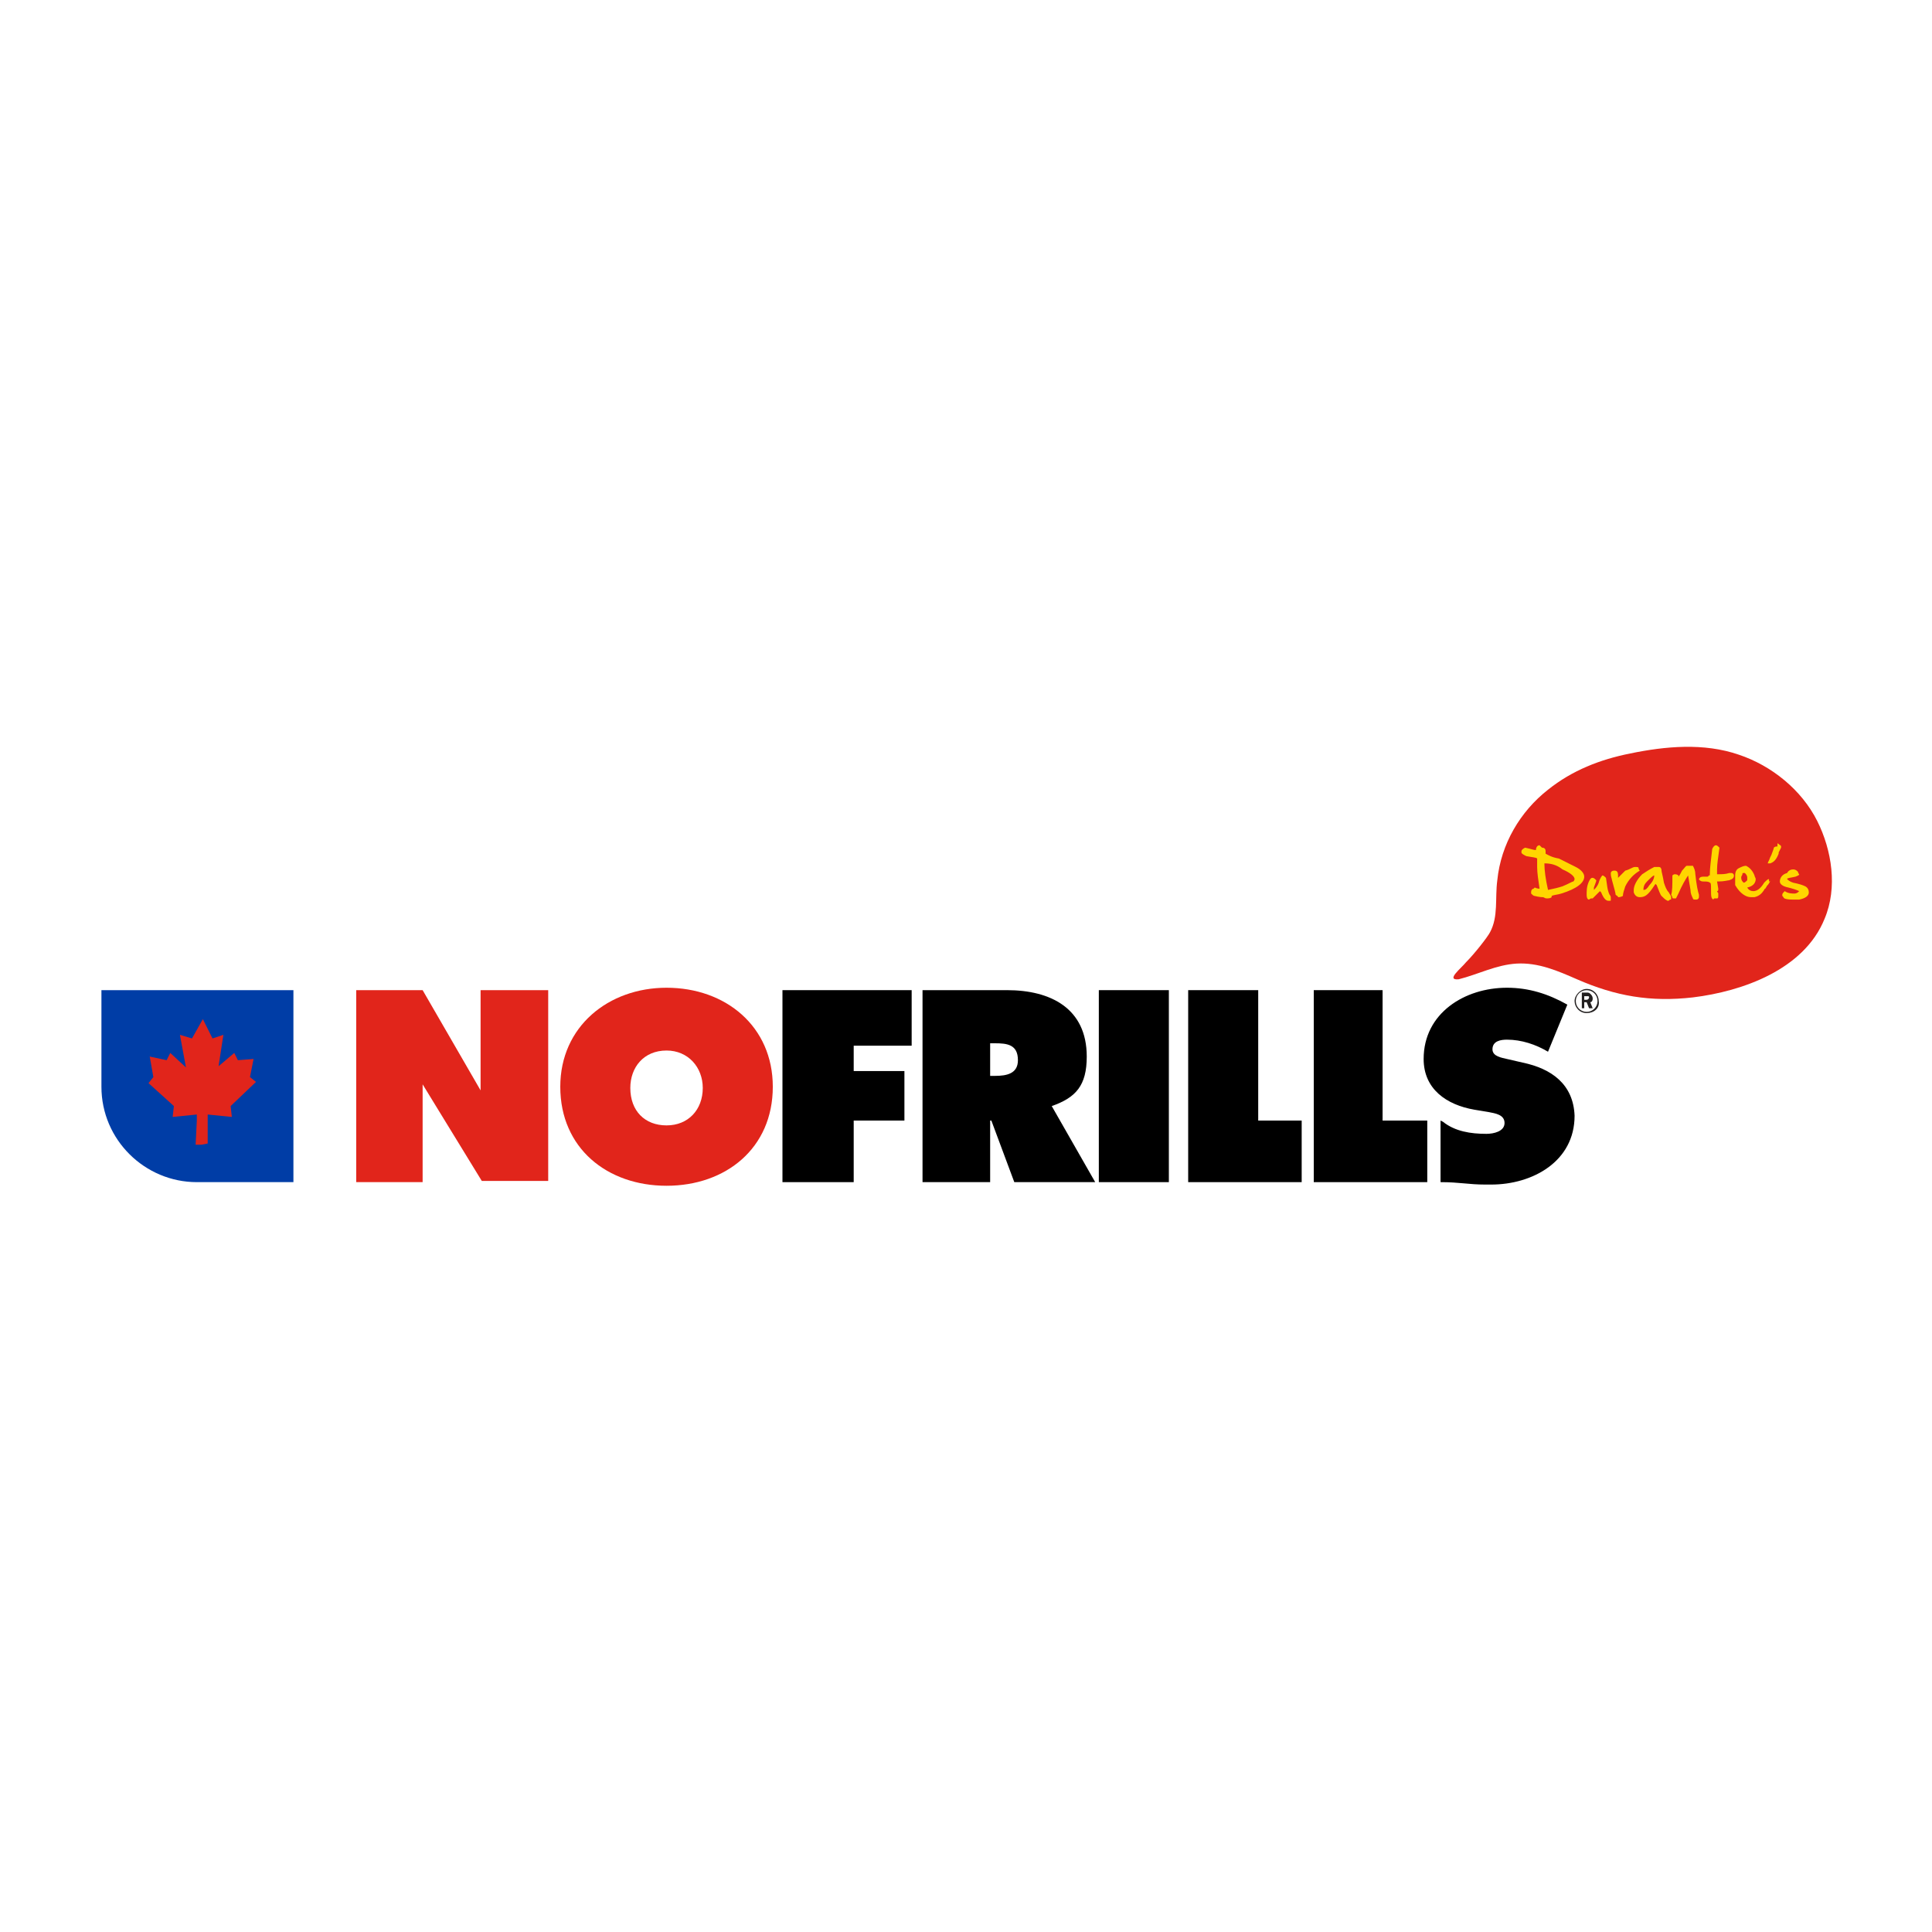 <?xml version="1.0" encoding="utf-8"?>
<!-- Generator: Adobe Illustrator 23.0.4, SVG Export Plug-In . SVG Version: 6.00 Build 0)  -->
<svg version="1.1" id="Layer_1" xmlns="http://www.w3.org/2000/svg" xmlns:xlink="http://www.w3.org/1999/xlink" x="0px" y="0px"
	 viewBox="0 0 160 160" style="enable-background:new 0 0 160 160;" xml:space="preserve">
<style type="text/css">
	.st0{fill:#E1251B;}
	.st1{fill:#003DA6;}
	.st2{fill:#221F1F;}
	.st3{fill:#FFD600;}
</style>
<g>
	<path class="st0" d="M121.4,79.7c0.7-0.7,1.8-2.1,2-2.5c0.7-1.3,0.4-2.8,0.6-4.3c0.3-3,1.9-5.7,4.2-7.5c2-1.6,4.3-2.5,6.8-3
		c2.9-0.6,6.1-0.9,9,0.1c2.7,0.9,5.2,2.9,6.5,5.5c1.2,2.4,1.7,5.5,0.6,8.1c-1.7,4.2-6.8,6-10.9,6.5c-3.5,0.4-6.4-0.1-9.6-1.5
		c-1.6-0.7-3.2-1.4-5-1.3c-1.7,0.1-3.2,0.9-4.8,1.3C119.7,81.2,121,80.2,121.4,79.7"/>
	<g>
		<g>
			<g>
				<path class="st1" d="M16.6,87.4"/>
				<path class="st1" d="M24.3,82h-8.2H8.4V90c0,4.4,3.6,7.9,7.9,7.9h8V82L24.3,82z"/>
			</g>
		</g>
	</g>
	<g>
		<polygon class="st0" points="19.7,87.8 21,87.7 20.7,89.2 21.2,89.6 19.1,91.6 19.2,92.5 17.2,92.3 17.2,92.8 17.2,94.7 
			16.7,94.8 16.2,94.8 16.3,92.8 16.3,92.3 14.3,92.5 14.4,91.6 12.3,89.7 12.7,89.2 12.4,87.5 13.8,87.8 14.1,87.2 15.4,88.4 
			14.9,85.7 15.9,86 16.8,84.4 17.6,86 18.5,85.7 18.1,88.3 19.4,87.2 		"/>
	</g>
	<polygon points="64.8,82 75.5,82 75.5,86.6 70.7,86.6 70.7,88.7 74.9,88.7 74.9,92.8 70.7,92.8 70.7,97.9 64.8,97.9 	"/>
	<rect x="91" y="82" width="5.8" height="15.9"/>
	<path d="M87.1,91.6c2-0.7,2.9-1.7,2.9-4.1c0-4-3-5.5-6.6-5.5h-7v15.9H82v-5.1h0.1l1.9,5.1h6.7L87.1,91.6z M82.4,89.1H82v-2.7h0.4
		c1,0,1.9,0.1,1.9,1.4C84.3,88.9,83.4,89.1,82.4,89.1z"/>
	<polygon points="107.8,92.8 104.2,92.8 104.2,82 98.4,82 98.4,97.9 107.8,97.9 	"/>
	<path d="M126.1,88l-1.3-0.3c-0.4-0.1-1.2-0.2-1.2-0.8c0-0.7,0.7-0.8,1.2-0.8c1.2,0,2.4,0.4,3.4,1l1.6-3.9c-1.6-0.9-3.2-1.4-5-1.4
		c-3.5,0-6.9,2.1-6.9,5.9c0,2.5,1.9,3.8,4.2,4.2l1.2,0.2c0.5,0.1,1.3,0.2,1.3,0.9c0,0.7-0.9,0.9-1.5,0.9c-1.3,0-2.6-0.2-3.6-1
		l-0.2-0.1v5.1c1.6,0,2.3,0.2,3.7,0.2l0,0c0.2,0,0.3,0,0.5,0c3.4,0,6.9-1.9,6.9-5.7C130.3,89.8,128.5,88.5,126.1,88"/>
	<polygon points="118.2,92.8 114.5,92.8 114.5,82 108.8,82 108.8,97.9 118.2,97.9 	"/>
	<path class="st0" d="M55.2,81.8c-4.8,0-8.8,3.2-8.8,8.2c0,5.1,3.9,8.2,8.8,8.2c4.9,0,8.8-3.1,8.8-8.2C64,85,60.1,81.8,55.2,81.8z
		 M55.2,93.2c-1.8,0-3-1.2-3-3.1c0-1.7,1.1-3.1,3-3.1c1.8,0,3,1.4,3,3.1C58.2,91.9,57,93.2,55.2,93.2z"/>
	<path class="st0" d="M39.8,82v2.8h0v5.5L35,82h-5.5v15.9h5.5v-5.2c0,0,0-0.1,0-0.1v-2.8l4.9,8h5.5V82H39.8z"/>
	<g>
		<path class="st2" d="M131.4,83.9c-0.6,0-1-0.5-1-1s0.5-1,1-1c0.6,0,1,0.5,1,1C132.5,83.5,132,83.9,131.4,83.9z M131.4,82
			c-0.5,0-0.9,0.4-0.9,0.9c0,0.5,0.4,0.9,0.9,0.9c0.5,0,0.9-0.4,0.9-0.9C132.3,82.4,131.9,82,131.4,82z M131.6,83.5l-0.2-0.5h-0.2
			l0,0.5H131v-1.3h0.4c0.1,0,0.2,0,0.3,0.1c0.1,0.1,0.2,0.2,0.2,0.4c0,0.2-0.1,0.3-0.2,0.3l0.2,0.5H131.6z M131.4,82.5h-0.2v0.3h0.2
			c0.1,0,0.2-0.1,0.2-0.2C131.6,82.5,131.6,82.5,131.4,82.5z"/>
	</g>
	<g>
		<path class="st3" d="M127.7,70.2c0.2,0,0.3,0.1,0.3,0.3v0c0,0,0,0.1,0,0.2c0.2,0.1,0.5,0.3,1.1,0.4l1.4,0.7
			c0.4,0.2,0.7,0.5,0.7,0.8v0c0,0.5-0.6,1-1.9,1.4c-0.3,0.1-0.6,0.1-0.8,0.2l0,0.1c0,0-0.1,0.1-0.3,0.1l-0.1,0c-0.1,0-0.1,0-0.3-0.1
			c-0.1,0-0.3,0-0.7-0.1c-0.1,0-0.2-0.1-0.3-0.2l0-0.1c0-0.2,0.1-0.3,0.2-0.3l0.1-0.1c0.2,0.1,0.4,0.1,0.4,0.1h0
			c-0.1-0.7-0.2-1.3-0.2-1.8c0-0.2,0-0.5,0-0.7c-0.1-0.1-0.4-0.1-0.9-0.2c-0.2-0.1-0.4-0.2-0.4-0.3v-0.1c0-0.1,0.1-0.2,0.3-0.3l0,0
			c0.5,0.1,0.7,0.2,0.9,0.2v0c0-0.2,0.1-0.4,0.3-0.4L127.7,70.2z M127.9,71.5c0,0.6,0.1,1.3,0.3,2.2h0c0.5-0.1,0.9-0.2,1.2-0.3
			c0.5-0.2,0.8-0.4,0.9-0.4c0.1-0.1,0.1-0.2,0.1-0.2v0c0-0.2-0.3-0.5-1-0.8C128.9,71.6,128.4,71.5,127.9,71.5L127.9,71.5L127.9,71.5
			z"/>
		<path class="st3" d="M132.7,72.5c0.1,0,0.2,0.1,0.3,0.2c0.1,0.6,0.1,1,0.3,1.4c0.1,0.1,0.1,0.2,0.1,0.3v0.1c0,0.1,0,0.1-0.1,0.1
			h-0.1c-0.2,0-0.4-0.2-0.6-0.7l-0.1-0.1c-0.3,0.3-0.5,0.5-0.6,0.6l-0.1,0c0,0-0.1,0-0.2,0.1l0,0c-0.1,0-0.2-0.1-0.2-0.4l0-0.1v-0.1
			c0-0.4,0.1-0.8,0.3-1.1c0.1-0.1,0.1-0.1,0.2-0.1c0.1,0,0.2,0.1,0.3,0.2c0,0.1-0.1,0.3-0.2,0.6c0,0.1,0,0.1,0,0.2v0
			c0.1-0.1,0.3-0.3,0.4-0.6c0.1-0.4,0.3-0.6,0.3-0.6L132.7,72.5z"/>
		<path class="st3" d="M135.4,71.8c0.2,0,0.3,0,0.3,0.1c0,0.1,0.1,0.2,0.1,0.2v0c-0.5,0.3-0.9,0.7-1.2,1.3c-0.1,0.3-0.2,0.6-0.2,0.8
			c-0.2,0.1-0.3,0.1-0.4,0.1c0-0.1-0.1-0.1-0.2-0.2c0-0.1-0.1-0.5-0.3-1.2c0-0.1-0.1-0.3-0.1-0.5v-0.1c0-0.1,0.1-0.2,0.3-0.2h0
			c0.2,0,0.3,0.1,0.3,0.4l0,0.2c0.1-0.1,0.3-0.3,0.6-0.6C135,72,135.2,71.8,135.4,71.8L135.4,71.8z"/>
		<path class="st3" d="M137.4,71.8c0.1,0,0.2,0.1,0.2,0.3c0,0.1,0.1,0.4,0.2,1c0.1,0.3,0.2,0.6,0.4,0.8c0.1,0.2,0.2,0.3,0.2,0.4v0.1
			c0,0.1,0,0.1-0.1,0.1c-0.1,0.1-0.1,0.1-0.2,0.1c-0.2-0.1-0.3-0.2-0.5-0.4c-0.1-0.1-0.2-0.4-0.4-0.9l-0.1-0.1
			c-0.2,0.3-0.4,0.6-0.6,0.8c-0.2,0.2-0.4,0.3-0.7,0.3c-0.2,0-0.4-0.1-0.5-0.4l0-0.2c0-0.3,0.2-0.8,0.7-1.3c0.3-0.2,0.6-0.4,1-0.6
			C137.2,71.8,137.3,71.8,137.4,71.8L137.4,71.8z M136.1,73.7L136.1,73.7c0.2,0,0.3-0.1,0.5-0.4c0.3-0.3,0.4-0.6,0.4-0.8l0,0h0
			c-0.1,0-0.3,0.2-0.6,0.5C136.2,73.2,136.1,73.4,136.1,73.7L136.1,73.7z"/>
		<path class="st3" d="M140.2,71.7c0.1,0.2,0.2,0.4,0.2,0.7c0.1,0.9,0.2,1.4,0.3,1.7c0,0,0,0.1,0,0.2v0c0,0.1-0.1,0.2-0.2,0.2h0
			c-0.2,0-0.3,0-0.3-0.1c-0.1-0.2-0.2-0.4-0.2-0.7l-0.2-1.2h0c-0.2,0.3-0.5,0.8-0.8,1.5c-0.1,0.2-0.2,0.4-0.2,0.4c0,0,0,0-0.1,0
			h-0.1c-0.1,0-0.1,0-0.1-0.1l-0.1-0.2c0.1-0.3,0.1-0.8,0.1-1.6c0.1-0.1,0.2-0.1,0.2-0.1c0,0,0,0,0,0c0.2,0,0.3,0.1,0.3,0.1l0,0.1
			l0,0h0c0.1-0.1,0.2-0.3,0.3-0.5c0.2-0.2,0.3-0.4,0.4-0.4C140.1,71.7,140.2,71.7,140.2,71.7z"/>
		<path class="st3" d="M142.1,70c0.1,0,0.2,0.1,0.3,0.2c-0.1,0.8-0.2,1.3-0.2,1.8v0.4l0.1,0c0.3,0,0.6,0,0.9-0.1l0.2,0
			c0.1,0,0.2,0.1,0.2,0.2c0,0.2-0.1,0.3-0.4,0.4c-0.1,0-0.4,0.1-0.9,0.1c0,0,0,0-0.1,0l0.1,0.6c0,0.1,0,0.2-0.1,0.2
			c0,0.1,0.1,0.1,0.1,0.2v0.1c0,0.2,0,0.3-0.1,0.3l-0.2,0c0,0-0.1,0-0.1,0.1c-0.2-0.1-0.2-0.3-0.2-0.8c0-0.4,0-0.6-0.1-0.6
			c-0.1-0.1-0.3-0.1-0.6-0.1c-0.1,0-0.3-0.1-0.3-0.2v0c0.1-0.2,0.2-0.2,0.5-0.2c0.1,0,0.2,0,0.2,0c0,0,0.1,0,0.1-0.1l0,0h0.1l0-0.1
			c0-0.5,0.1-1.2,0.2-2.1C141.9,70.1,142,70,142.1,70L142.1,70z"/>
		<path class="st3" d="M145.3,72.5c0,0.1,0.1,0.2,0.1,0.3c0,0.3-0.2,0.6-0.7,0.7v0c0.1,0.2,0.3,0.3,0.5,0.3c0.3,0,0.6-0.2,0.9-0.7
			c0.2-0.2,0.3-0.3,0.4-0.3h0l0,0V73l0,0c0,0,0,0,0,0c0,0,0.1,0,0.1-0.1h0v0c0,0.1-0.1,0.3-0.3,0.5c0,0.1-0.1,0.1-0.1,0.2
			c-0.1,0-0.1,0.1-0.1,0.1c-0.2,0.3-0.4,0.5-0.8,0.6c-0.1,0-0.2,0-0.3,0H145c-0.4,0-0.9-0.3-1.3-1l0-0.7v-0.1c0-0.3,0.1-0.5,0.3-0.6
			c0.2-0.1,0.4-0.2,0.6-0.2C144.8,71.8,145.1,72,145.3,72.5z M144.4,73.1c0.1,0,0.2-0.1,0.3-0.2c0-0.1,0-0.1,0-0.2
			c0-0.2-0.1-0.3-0.2-0.4l-0.1,0c-0.1,0-0.1,0-0.1,0.1c0,0.1-0.1,0.1-0.1,0.3C144.2,72.9,144.3,73,144.4,73.1z"/>
		<path class="st3" d="M147.3,69.9L147.3,69.9c0.1,0.1,0.2,0.1,0.2,0.2c0,0,0,0,0,0.1l-0.2,0.4l0,0.1c-0.2,0.5-0.4,0.7-0.7,0.8h0
			c-0.1,0-0.1,0-0.2,0v0c0-0.1,0.1-0.2,0.2-0.5l0.1-0.2c0.1-0.3,0.2-0.5,0.2-0.6c0.1-0.1,0.2-0.1,0.3-0.1
			C147.2,69.8,147.2,69.8,147.3,69.9z"/>
		<path class="st3" d="M148.5,72c0.2,0,0.3,0.1,0.4,0.2c0,0.1,0.1,0.2,0.1,0.2c0,0.1-0.1,0.1-0.3,0.2c-0.4,0.1-0.7,0.1-0.7,0.2
			c0.1,0.1,0.2,0.2,0.5,0.3c0.5,0.1,0.8,0.2,1,0.3c0.2,0.1,0.3,0.3,0.3,0.5c0,0.3-0.3,0.5-0.8,0.6c-0.2,0-0.3,0-0.5,0
			c-0.6,0-0.8-0.1-0.8-0.2c-0.1-0.1-0.1-0.1-0.1-0.2v0c0-0.1,0.1-0.2,0.2-0.3c0.3,0.2,0.6,0.2,0.8,0.2c0.2,0,0.3-0.1,0.4-0.2v0
			c-0.2-0.1-0.5-0.2-0.9-0.3c-0.5-0.1-0.7-0.3-0.7-0.5v0c0-0.3,0.2-0.6,0.6-0.7C148.1,72.1,148.3,72,148.5,72L148.5,72z"/>
	</g>
</g>
</svg>
